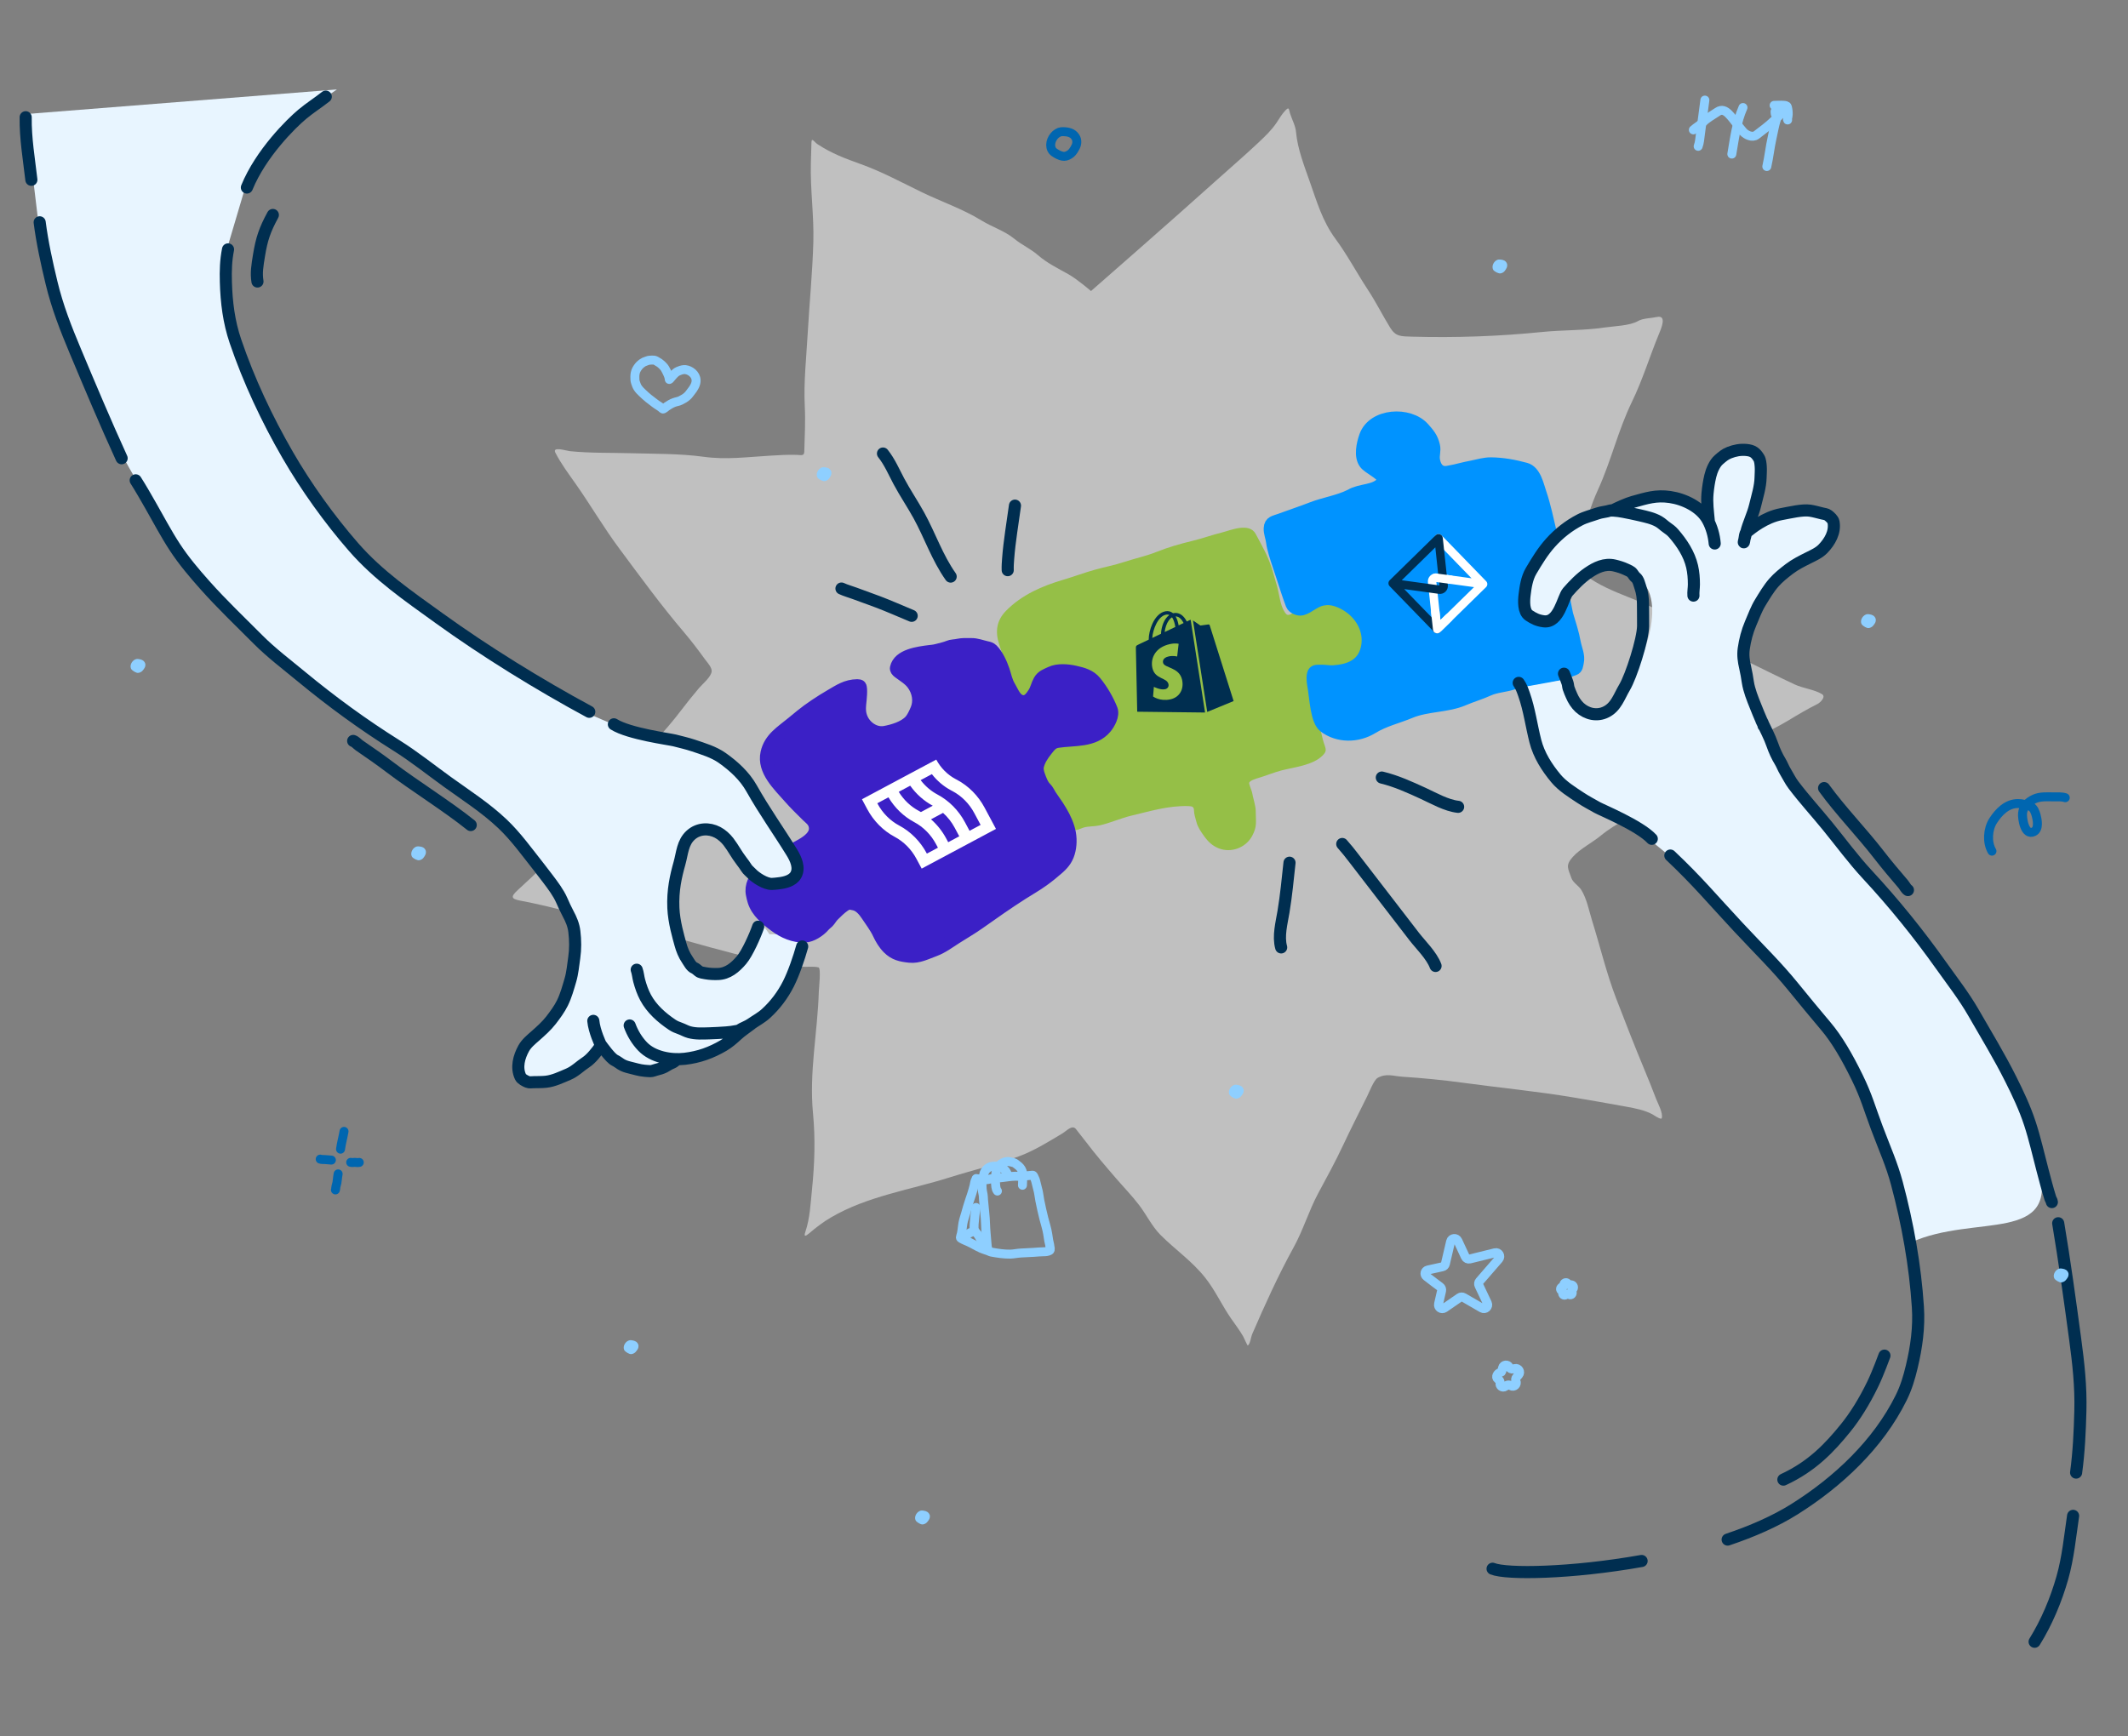<svg width="250" height="204" viewBox="0 0 250 204" fill="none" xmlns="http://www.w3.org/2000/svg">
<rect x="0" y="0" width="250" height="204" fill="#808080" stroke="none"/>
<g clip-path="url(#clip0_1504_25452)">
<path opacity="0.5" d="M142.907 21.19C138.038 25.579 128.173 34.2 128.173 34.2C128.173 34.2 126.534 32.793 125.538 32.236C124.344 31.567 122.989 30.899 121.958 29.996C121.092 29.236 120.04 28.782 119.148 28.047C118.054 27.145 116.54 26.666 115.331 25.921C113.124 24.561 110.618 23.71 108.283 22.579C105.956 21.451 103.593 20.169 101.152 19.294C99.304 18.632 97.687 18.028 96.041 16.942C95.662 16.693 95.349 16.09 95.33 16.743L95.262 19.138C95.175 22.245 95.64 25.326 95.552 28.445C95.45 32.039 95.092 35.578 94.891 39.157C94.732 41.999 94.405 44.894 94.546 47.739C94.635 49.522 94.538 51.306 94.487 53.088C94.472 53.622 94.07 53.464 93.628 53.452C92.482 53.419 91.517 53.483 90.402 53.55C87.786 53.706 85.316 54.039 82.683 53.679C79.842 53.291 76.943 53.338 74.079 53.257C71.716 53.191 69.297 53.256 66.944 53.016C66.546 52.976 64.852 52.417 65.241 53.187C65.894 54.478 66.852 55.75 67.683 56.935C69.415 59.406 70.927 62.002 72.731 64.427C75.196 67.743 77.656 71.129 80.341 74.279C81.217 75.307 82.027 76.382 82.819 77.472C83.067 77.812 83.622 78.398 83.609 78.856C83.59 79.516 82.533 80.372 82.141 80.834C81.402 81.706 80.687 82.587 79.999 83.498C78.097 86.017 75.788 88.307 73.718 90.7C71.344 93.443 68.88 96.109 66.529 98.871C64.735 100.978 62.874 102.711 60.842 104.578C59.992 105.359 60.008 105.627 61.134 105.839C63.069 106.203 64.906 106.642 66.806 107.153C70.447 108.131 74.186 108.731 77.825 109.751C81.575 110.803 85.276 111.886 89.077 112.754C90.768 113.141 92.494 113.494 94.231 113.606C94.836 113.645 95.57 113.535 96.162 113.681C96.475 113.757 96.203 116.221 96.196 116.476C96.059 121.315 95.042 125.966 95.514 130.847C95.801 133.823 95.699 136.815 95.394 139.784C95.226 141.423 95.156 143.158 94.62 144.735C94.402 145.377 94.625 145.301 95.065 144.927C95.871 144.239 96.702 143.604 97.614 143.069C101.903 140.555 106.882 139.839 111.591 138.352C114.272 137.506 117.032 136.862 119.673 135.896C121.474 135.236 123.168 134.176 124.804 133.196C125.315 132.89 125.973 132.111 126.414 132.695C126.788 133.19 127.18 133.659 127.56 134.159C128.705 135.667 129.873 137.033 131.111 138.466C132.015 139.513 132.998 140.526 133.836 141.626C134.671 142.722 135.344 144.119 136.316 145.098C138.061 146.853 140.056 148.196 141.616 150.18C142.775 151.652 143.549 153.382 144.613 154.919C145.101 155.623 145.633 156.315 146.057 157.058C146.104 157.14 146.552 158.143 146.59 158.117C146.885 157.915 146.963 157.111 147.098 156.799C148.597 153.339 150.154 149.893 151.981 146.574C153.114 144.517 153.766 142.265 154.872 140.212C155.882 138.338 156.892 136.493 157.795 134.566C158.704 132.623 159.691 130.705 160.639 128.779C160.855 128.339 161.418 126.902 161.845 126.665C162.88 126.089 163.673 126.457 164.754 126.528C167.097 126.682 169.45 126.906 171.775 127.224C176.142 127.821 180.52 128.236 184.874 128.966C186.935 129.312 188.986 129.664 191.044 130.045L191.073 130.051C192.131 130.247 193.159 130.437 194.119 130.938C194.223 130.992 195.144 131.644 195.221 131.407C195.412 130.82 194.761 129.652 194.559 129.12C194.12 127.96 193.66 126.826 193.183 125.68C192.036 122.927 190.949 120.132 189.878 117.353C188.731 114.375 187.993 111.241 187.046 108.203C186.677 107.018 186.432 105.635 185.768 104.567C185.467 104.082 184.793 103.717 184.61 103.181C184.218 102.038 183.874 101.707 184.772 100.7C185.634 99.732 187.063 99.024 188.076 98.187C189.873 96.703 192.122 95.756 194.065 94.458C196.649 92.733 199.306 90.912 202.084 89.493C203.584 88.728 204.746 87.638 206.171 86.804C207.456 86.053 208.812 85.445 210.089 84.668C211.227 83.975 212.347 83.312 213.541 82.716C213.816 82.579 214.579 81.88 214.035 81.557C213.123 81.016 211.845 80.894 210.853 80.433C208.838 79.493 206.832 78.485 204.817 77.497C203.343 76.775 201.905 75.74 200.512 74.87C198.741 73.763 196.852 72.877 195.031 71.851C191.905 70.088 187.858 69.362 185.312 66.743C184.561 65.971 185.509 64.421 185.729 63.572C186.259 61.523 186.86 59.46 187.741 57.533C189.271 54.188 190.099 50.559 191.716 47.233C192.98 44.633 193.797 41.909 194.888 39.267C195.14 38.655 195.888 36.976 194.648 37.251C194.004 37.394 193.011 37.391 192.435 37.726C191.462 38.29 189.596 38.32 188.474 38.489C186.067 38.85 183.612 38.763 181.194 39.009C176.158 39.523 170.949 39.704 165.891 39.561C164.561 39.524 163.968 39.56 163.312 38.494C162.413 37.032 161.652 35.498 160.696 34.044C159.415 32.097 158.272 29.935 156.895 28.069C155.351 25.979 154.705 23.692 153.862 21.311C153.231 19.525 152.427 17.435 152.265 15.547C152.197 14.757 151.792 14.082 151.56 13.339C151.402 12.833 151.47 12.505 151.018 12.966C150.609 13.383 150.28 13.96 149.953 14.447C149.38 15.301 148.604 16.034 147.849 16.747L147.821 16.774C146.218 18.288 144.545 19.714 142.907 21.19Z" fill="white"/>
<path d="M43.005 65.811C27.837 51.486 25.8 35.44 26.678 29.208L28.785 22.098L34.578 13.935L39.581 10.512L2.979 13.408L4.559 26.575L7.455 37.898L11.932 48.168C12.195 49.221 12.722 50.801 16.408 57.121C19.147 64.284 29.663 74.677 34.578 78.978L55.118 93.461C59.507 96.796 68.126 105.047 67.495 111.367C66.862 117.687 64.422 120.496 63.281 121.111L60.911 123.744L60.648 125.851L62.228 127.167L65.915 126.641L69.338 124.534L70.918 123.481L72.498 124.534L75.394 125.851L77.764 125.587L79.081 124.271H81.188L84.348 122.954L87.244 121.111C88.473 120.145 91.194 118.003 92.248 117.161C93.301 116.318 93.74 111.894 93.828 109.787H90.404L89.088 107.944C88.737 110.49 86.876 115.265 82.241 114.001C77.606 112.737 78.73 104.521 79.871 100.571L81.978 97.674L84.084 97.938L85.928 99.781L88.298 102.941L90.404 104.257L93.301 103.467L93.564 101.361L90.931 96.884C90.229 96.358 88.403 94.462 86.718 91.091C85.032 87.72 80.398 87.053 78.291 87.141C72.849 86 58.172 80.136 43.005 65.811Z" fill="#E8F5FF"/>
<path d="M126.413 16.233C126.163 15.72 125.699 15.519 125.106 15.481C124.767 15.459 124.548 15.45 124.23 15.645C123.622 16.017 123.233 16.882 123.546 17.55C123.638 17.747 123.803 17.877 123.974 17.984C124.231 18.146 124.503 18.285 124.8 18.352C125.098 18.42 125.365 18.33 125.643 18.163C125.882 18.019 126.055 17.791 126.205 17.545C126.334 17.333 126.46 17.1 126.492 16.849C126.52 16.636 126.502 16.415 126.413 16.233Z" stroke="#0066B0" stroke-width="1.053" stroke-linecap="round" stroke-linejoin="round"/>
<path d="M49.989 99.889C49.848 99.601 49.587 99.488 49.254 99.466C49.063 99.454 48.94 99.449 48.762 99.559C48.42 99.768 48.201 100.254 48.377 100.629C48.429 100.74 48.522 100.813 48.618 100.873C48.762 100.964 48.915 101.042 49.082 101.08C49.249 101.118 49.399 101.068 49.556 100.974C49.69 100.893 49.787 100.765 49.872 100.627C49.944 100.507 50.015 100.376 50.033 100.235C50.049 100.115 50.039 99.992 49.989 99.889Z" fill="#8ECFFF"/>
<path d="M97.627 55.337C97.487 55.048 97.226 54.935 96.893 54.914C96.702 54.902 96.579 54.896 96.4 55.006C96.059 55.215 95.84 55.701 96.016 56.077C96.068 56.187 96.16 56.26 96.257 56.321C96.401 56.411 96.554 56.489 96.721 56.527C96.888 56.566 97.038 56.515 97.194 56.421C97.329 56.34 97.426 56.212 97.51 56.074C97.583 55.955 97.654 55.824 97.672 55.683C97.687 55.563 97.677 55.439 97.627 55.337Z" fill="#8ECFFF"/>
<path d="M177.018 30.926C176.878 30.638 176.616 30.525 176.284 30.504C176.093 30.491 175.97 30.486 175.791 30.596C175.449 30.805 175.231 31.291 175.407 31.666C175.458 31.777 175.551 31.85 175.647 31.911C175.791 32.001 175.945 32.079 176.111 32.117C176.279 32.155 176.429 32.105 176.585 32.011C176.719 31.93 176.817 31.802 176.901 31.664C176.974 31.544 177.045 31.413 177.063 31.273C177.078 31.152 177.068 31.029 177.018 30.926Z" fill="#8ECFFF"/>
<path d="M199.503 17.193C199.672 16.757 199.699 16.248 199.76 15.796C199.943 14.452 200.115 13.107 200.291 11.762" stroke="#8ECFFF" stroke-width="1.053" stroke-linecap="round"/>
<path d="M203.458 18.105C203.767 16.269 204.015 14.355 204.768 12.636" stroke="#8ECFFF" stroke-width="1.053" stroke-linecap="round"/>
<path d="M207.568 19.567C207.822 18.454 207.935 17.315 208.186 16.202C208.348 15.485 208.469 14.729 208.693 14.029" stroke="#8ECFFF" stroke-width="1.053" stroke-linecap="round"/>
<path d="M198.937 15.261C199.289 14.942 199.736 14.708 200.067 14.369C200.56 13.864 201.211 13.528 201.791 13.133C202.268 12.808 202.695 12.998 203.079 13.388C203.709 14.029 204.195 14.818 204.794 15.49C205.13 15.867 205.883 16.223 206.345 15.863C207.016 15.341 207.714 14.848 208.326 14.254C208.67 13.919 209.025 13.618 209.341 13.256C209.441 13.14 209.786 12.61 209.923 12.623" stroke="#8ECFFF" stroke-width="1.053" stroke-linecap="round"/>
<path d="M208.428 12.381C208.806 12.379 209.186 12.344 209.564 12.376C209.691 12.386 209.936 12.401 209.978 12.562C210.051 12.842 210.093 13.146 210.08 13.436C210.072 13.6 210.044 13.792 210 13.949C209.988 13.992 209.991 14.063 210.012 14.097" stroke="#8ECFFF" stroke-width="1.053" stroke-linecap="round"/>
<path d="M208.539 13.092C208.544 13.187 208.538 13.292 208.56 13.386" stroke="#8ECFFF" stroke-width="1.053" stroke-linecap="round"/>
<path d="M234.018 100.019C233.407 98.979 233.522 97.427 234.155 96.443C234.801 95.441 235.762 94.419 237.084 94.426C237.579 94.429 238.175 94.555 238.608 94.807C238.953 95.008 239.106 95.444 239.206 95.805C239.346 96.311 239.565 97.414 238.936 97.729C237.849 98.272 237.553 96.142 237.613 95.561C237.697 94.75 238.264 94.233 238.978 93.893C239.648 93.573 240.516 93.63 241.241 93.641C241.67 93.647 242.212 93.597 242.629 93.739" stroke="#0066B0" stroke-width="1.053" stroke-linecap="round"/>
<path d="M78.695 44.545C78.99 44.225 79.24 43.82 79.649 43.631C79.874 43.527 80.081 43.459 80.326 43.433C80.823 43.379 81.571 43.783 81.745 44.438C81.882 44.949 81.611 45.416 81.393 45.743C81.282 45.911 81.142 46.055 81.03 46.224C80.939 46.361 80.828 46.473 80.706 46.582C80.472 46.789 80.234 46.912 79.962 47.053C79.721 47.178 79.448 47.201 79.198 47.295C78.877 47.416 78.611 47.576 78.328 47.767C78.26 47.814 77.926 48.121 77.858 48.058C77.708 47.921 77.58 47.809 77.405 47.709C77.239 47.613 77.077 47.496 76.924 47.382C76.679 47.2 76.441 47.011 76.199 46.825C75.938 46.624 75.703 46.388 75.46 46.165C75.247 45.968 75.063 45.782 74.906 45.536C74.791 45.355 74.73 45.145 74.657 44.945C74.579 44.731 74.585 44.487 74.584 44.264C74.583 43.983 74.641 43.674 74.774 43.429C74.912 43.176 75.102 42.922 75.335 42.749C75.439 42.671 75.548 42.582 75.668 42.531C75.781 42.483 75.898 42.45 76.011 42.402C76.176 42.331 76.405 42.315 76.584 42.31C76.734 42.307 76.912 42.312 77.046 42.388C77.197 42.475 77.337 42.557 77.484 42.653C77.63 42.749 77.759 42.89 77.886 43.011C78.072 43.188 78.195 43.423 78.306 43.65C78.448 43.938 78.615 44.272 78.629 44.589" stroke="#8ECFFF" stroke-width="1.053" stroke-linecap="round"/>
<path d="M40.416 132.95C40.297 133.65 40.099 134.34 40.006 135.042" stroke="#0066B0" stroke-width="1.053" stroke-linecap="round"/>
<path d="M38.93 136.322C38.674 136.302 38.422 136.273 38.165 136.26C37.983 136.251 37.789 136.27 37.618 136.211" stroke="#0066B0" stroke-width="1.053" stroke-linecap="round"/>
<path d="M41.2 136.59C41.348 136.634 41.526 136.587 41.685 136.593C41.856 136.601 42.028 136.632 42.209 136.598" stroke="#0066B0" stroke-width="1.053" stroke-linecap="round"/>
<path d="M39.725 137.944C39.707 138.065 39.685 138.186 39.667 138.308C39.633 138.533 39.624 138.762 39.582 138.985C39.542 139.191 39.463 139.388 39.444 139.598C39.436 139.68 39.433 139.75 39.406 139.828" stroke="#0066B0" stroke-width="1.053" stroke-linecap="round"/>
<path d="M169.186 151.214C168.861 150.975 168.243 150.515 167.576 149.994C167.288 149.768 167.385 149.322 167.742 149.24C168.361 149.097 169.075 148.942 169.46 148.86C169.631 148.824 169.764 148.693 169.804 148.523L170.422 145.886C170.519 145.47 171.087 145.412 171.267 145.799L172.151 147.699C172.241 147.894 172.457 147.997 172.666 147.946L175.638 147.213C176.064 147.108 176.373 147.612 176.086 147.944L173.814 150.564C173.698 150.699 173.672 150.89 173.748 151.051L174.735 153.136C174.924 153.535 174.485 153.939 174.103 153.718L171.945 152.468C171.795 152.381 171.608 152.389 171.465 152.487L169.698 153.705C169.36 153.938 168.913 153.635 169.004 153.235L169.36 151.68C169.4 151.504 169.332 151.321 169.186 151.214Z" stroke="#8ECFFF" stroke-width="1.053" stroke-linecap="round" stroke-linejoin="round"/>
<path d="M176.081 162.138C176.043 162.11 176.001 162.078 175.955 162.044C175.661 161.824 175.913 161.35 176.273 161.276C176.446 161.24 176.43 161.139 176.47 160.967L176.525 160.728C176.612 160.348 177.131 160.292 177.298 160.645C177.381 160.821 177.576 160.915 177.766 160.869L177.972 160.82C178.398 160.718 178.703 161.222 178.416 161.552L178.159 161.847C178.05 161.973 178.025 162.152 178.098 162.303C178.276 162.673 177.868 163.052 177.512 162.846L177.445 162.807C177.298 162.722 177.116 162.729 176.975 162.825L176.817 162.932C176.531 163.128 176.153 162.871 176.229 162.533C176.263 162.384 176.204 162.229 176.081 162.138Z" stroke="#8ECFFF" stroke-width="1.053" stroke-linecap="round" stroke-linejoin="round"/>
<path d="M183.494 151.691C183.467 151.672 183.437 151.65 183.405 151.626C183.237 151.502 183.385 151.236 183.591 151.2C183.691 151.182 183.682 151.121 183.703 151.021L183.724 150.924C183.772 150.694 184.082 150.653 184.189 150.862C184.24 150.962 184.351 151.015 184.461 150.993L184.499 150.985C184.783 150.926 184.977 151.263 184.784 151.479L184.718 151.553C184.653 151.625 184.64 151.73 184.685 151.816C184.792 152.023 184.563 152.242 184.361 152.125L184.298 152.089C184.216 152.041 184.113 152.044 184.033 152.095L183.931 152.161C183.761 152.271 183.544 152.122 183.584 151.924C183.602 151.835 183.567 151.745 183.494 151.691Z" stroke="#8ECFFF" stroke-width="1.053" stroke-linecap="round" stroke-linejoin="round"/>
<path d="M115.459 138.661C115.643 138.641 115.828 138.641 116.011 138.615C116.156 138.595 116.296 138.55 116.439 138.522C116.913 138.431 117.405 138.428 117.883 138.361C118.335 138.297 118.791 138.232 119.247 138.221C119.506 138.214 119.763 138.239 120.024 138.228C120.261 138.217 120.501 138.174 120.739 138.155C120.887 138.144 121.034 138.126 121.182 138.111C121.222 138.108 121.331 138.087 121.364 138.116C121.444 138.184 121.479 138.317 121.528 138.406C121.591 138.519 121.625 138.633 121.664 138.754C121.758 139.05 121.797 139.358 121.891 139.658C122.033 140.112 122.065 140.612 122.16 141.076C122.306 141.786 122.454 142.492 122.636 143.195C122.79 143.795 122.988 144.385 123.085 144.999C123.126 145.262 123.162 145.526 123.208 145.788C123.246 146.005 123.322 146.218 123.339 146.44C123.35 146.584 123.47 146.868 123.304 146.959C123.083 147.081 122.825 147.097 122.577 147.097C122.213 147.096 121.838 147.141 121.474 147.163C120.966 147.194 120.458 147.222 119.951 147.243C119.528 147.261 119.11 147.366 118.688 147.374C117.956 147.387 117.187 147.27 116.475 147.136C116.329 147.108 116.189 147.021 116.049 146.973C115.793 146.886 115.535 146.809 115.286 146.701C114.778 146.48 114.308 146.175 113.804 145.945C113.532 145.821 113.252 145.721 112.993 145.57C112.86 145.492 112.789 145.478 112.845 145.324C113.027 144.822 113.033 144.261 113.127 143.739C113.198 143.345 113.337 142.964 113.448 142.579C113.572 142.148 113.684 141.71 113.831 141.285C114.049 140.654 114.266 140.004 114.429 139.356C114.487 139.127 114.503 138.834 114.623 138.627C114.644 138.592 114.642 138.552 114.664 138.515C114.694 138.464 114.708 138.506 114.755 138.507C114.966 138.511 115.192 138.557 115.397 138.6" stroke="#8ECFFF" stroke-width="1.053" stroke-linecap="round"/>
<path d="M115.416 138.758C115.35 139.073 115.359 139.394 115.384 139.713C115.401 139.942 115.459 140.161 115.5 140.386C115.535 140.58 115.527 140.775 115.543 140.971C115.619 141.941 115.761 142.911 115.786 143.884C115.803 144.512 115.878 145.136 115.922 145.762C115.936 145.967 115.967 146.171 115.976 146.377C115.979 146.463 116.012 146.536 116.017 146.619" stroke="#8ECFFF" stroke-width="1.053" stroke-linecap="round"/>
<path d="M115.879 146.856C115.757 146.541 115.556 146.233 115.375 145.947C115.243 145.738 115.154 145.499 115.018 145.293C114.929 145.158 114.834 144.994 114.715 144.885C114.649 144.824 114.62 144.725 114.537 144.683C114.514 144.672 114.435 144.703 114.403 144.703C114.324 144.701 114.262 144.752 114.189 144.773C114.069 144.808 113.941 144.867 113.836 144.936C113.683 145.034 113.545 145.149 113.441 145.298C113.384 145.38 113.294 145.464 113.249 145.541" stroke="#8ECFFF" stroke-width="1.053" stroke-linecap="round"/>
<path d="M114.486 144.652C114.362 144.138 114.48 143.581 114.514 143.065C114.54 142.673 114.609 142.279 114.664 141.895" stroke="#8ECFFF" stroke-width="1.053" stroke-linecap="round"/>
<path d="M120.12 139.281C120.105 138.658 120.314 137.942 119.969 137.369C119.801 137.091 119.551 136.926 119.297 136.733C119.177 136.642 119.02 136.606 118.876 136.571C118.699 136.528 118.513 136.481 118.33 136.494C117.592 136.548 117.067 137.179 116.995 137.878C116.959 138.222 116.914 138.564 116.947 138.91C116.978 139.245 116.953 139.679 117.178 139.963" stroke="#8ECFFF" stroke-width="1.053" stroke-linecap="round"/>
<path d="M118.357 138.009C118.23 137.675 118.101 137.464 117.787 137.28C117.611 137.178 117.456 137.095 117.256 137.057C117.046 137.018 116.837 137.034 116.627 137.049C115.996 137.093 115.511 137.69 115.549 138.3" stroke="#8ECFFF" stroke-width="1.053" stroke-linecap="round"/>
<path d="M118.388 67.001C118.371 66.555 118.404 66.106 118.437 65.662C118.594 63.57 118.961 61.494 119.24 59.417" stroke="#002E50" stroke-width="1.422" stroke-linecap="round"/>
<path d="M111.686 67.755C110.114 65.538 109.255 62.939 107.958 60.578C107.207 59.211 106.324 57.918 105.592 56.54C105.012 55.447 104.512 54.268 103.734 53.294" stroke="#002E50" stroke-width="1.422" stroke-linecap="round"/>
<path d="M107.105 72.366C105.774 71.816 104.463 71.227 103.112 70.717C102.219 70.381 101.317 70.066 100.424 69.731C99.902 69.535 99.359 69.395 98.856 69.16" stroke="#002E50" stroke-width="1.422" stroke-linecap="round"/>
<path d="M157.689 99.178C158.173 99.717 158.598 100.258 159.043 100.837C161.411 103.921 163.784 107.003 166.162 110.08C166.859 110.982 168.196 112.283 168.651 113.51" stroke="#002E50" stroke-width="1.422" stroke-linecap="round"/>
<path d="M151.494 101.378C151.282 103.323 151.107 105.215 150.785 107.151C150.567 108.464 150.145 110.013 150.513 111.33" stroke="#002E50" stroke-width="1.422" stroke-linecap="round"/>
<path d="M162.336 91.371C164.05 91.787 165.609 92.502 167.208 93.236C168.446 93.804 169.924 94.661 171.302 94.811" stroke="#002E50" stroke-width="1.422" stroke-linecap="round"/>
<path d="M149.395 66.719C148.894 65.192 148.272 64.162 147.523 62.751C146.775 61.341 144.546 62.328 143.579 62.566C142.387 62.86 141.262 63.275 140.068 63.562C138.69 63.894 137.198 64.32 135.882 64.851C134.654 65.346 133.359 65.612 132.101 66.029C130.95 66.41 129.756 66.633 128.59 66.96C127.363 67.303 126.167 67.758 124.944 68.118C122.45 68.852 120.057 69.883 118.203 71.763C117.074 72.907 116.886 74.207 117.394 75.752C117.983 77.543 118.498 79.287 119.448 80.94C119.797 81.545 119.96 82.164 120.739 82.066C121.202 82.007 121.711 81.444 122.016 81.135C123.027 80.111 124.7 79.161 126.062 78.741C128.333 78.04 130.529 81.432 130.529 83.17C130.529 84.589 130.808 84.809 129.785 85.876C128.354 87.368 125.653 87.561 123.692 87.845C120.234 88.346 122.894 92.223 123.692 93.996C123.953 94.576 125.494 97.122 126.062 97.441C126.503 97.69 126.865 97.371 127.319 97.243C127.898 97.08 128.538 97.129 129.129 97.002C130.423 96.724 131.637 96.151 132.929 95.844C135.172 95.312 137.259 94.663 139.58 94.725C140.069 94.738 140.273 94.799 140.273 95.265C140.273 95.684 140.461 96.194 140.562 96.606C140.704 97.182 141.092 97.745 141.453 98.246C141.955 98.942 142.429 99.38 143.153 99.679C144.593 100.272 146.338 99.645 147.097 98.246C147.724 97.09 147.523 96.582 147.523 95.265C147.523 94.704 147.175 93.644 147.097 93.13C147.065 92.918 146.696 92.11 146.757 91.972C146.873 91.707 147.586 91.492 147.836 91.418C148.746 91.151 149.641 90.771 150.557 90.533C152.07 90.14 154.238 89.939 155.385 88.776C155.776 88.379 155.832 88.171 155.635 87.624C155.264 86.588 155.121 85.551 154.884 84.487C154.585 83.145 153.314 81.395 153.908 79.963C154.256 79.127 154.405 78.715 155.385 78.495C156.898 78.154 158.712 78.741 159.942 76.526C161.695 73.37 158.714 71.513 157.086 70.867C155.716 70.323 154.435 70.652 153.114 71.203C152.759 71.352 151.553 72.523 151.161 72.205C150.918 72.008 150.683 71.496 150.583 71.203C150.299 70.367 150.221 69.469 149.954 68.626C149.754 67.994 149.602 67.348 149.395 66.719Z" fill="#95BF47"/>
<path d="M139.787 72.86L139.424 73.034C139.354 72.891 139.27 72.755 139.174 72.628C138.826 72.171 138.389 71.969 137.912 72.042L137.91 72.042C137.877 72.047 137.844 72.055 137.811 72.063C137.795 72.049 137.778 72.035 137.76 72.022C137.519 71.839 137.235 71.776 136.917 71.834C136.302 71.948 135.754 72.475 135.374 73.318C135.107 73.912 134.946 74.631 134.952 75.167L133.792 75.72C133.452 75.884 133.442 75.897 133.445 76.231C133.449 76.483 133.601 83.635 133.601 83.635L141.572 83.729L139.879 72.829C139.847 72.836 139.817 72.847 139.787 72.86ZM138.077 73.676L136.827 74.273C136.881 73.783 137.049 73.279 137.296 72.927C137.388 72.796 137.522 72.645 137.692 72.545C137.917 72.863 138.03 73.346 138.077 73.676ZM136.99 72.23C137.12 72.203 137.255 72.216 137.376 72.267C137.211 72.388 137.068 72.535 136.953 72.702C136.624 73.17 136.421 73.849 136.397 74.477L135.37 74.967C135.434 73.975 136.041 72.405 136.99 72.23ZM136.638 77.885C136.779 78.518 138.54 78.387 138.871 79.87C139.13 81.037 138.533 81.955 137.501 82.181C136.263 82.451 135.464 81.845 135.464 81.845L135.559 80.713C135.559 80.713 136.33 81.111 136.88 80.991C137.238 80.912 137.323 80.608 137.279 80.408C137.095 79.582 135.687 79.851 135.384 78.494C135.13 77.353 135.731 76.062 137.443 75.688C138.102 75.544 138.468 75.655 138.468 75.655L138.295 77.147C138.295 77.147 137.824 77.021 137.307 77.134C136.548 77.3 136.612 77.769 136.638 77.885ZM138.468 73.49C138.416 73.188 138.314 72.773 138.112 72.432C138.593 72.445 138.904 72.922 139.049 73.213L138.468 73.49ZM141.825 83.659L144.927 82.383C144.927 82.383 142.129 73.52 142.111 73.459C142.102 73.433 142.085 73.411 142.062 73.396C142.039 73.381 142.011 73.374 141.983 73.376C141.937 73.379 141.027 73.507 141.027 73.507C141.027 73.507 140.393 73.073 140.154 72.909L141.825 83.659Z" fill="#002E50"/>
<path d="M160.389 51.242C160.065 52.144 159.733 53.621 160.362 54.449C160.783 55.004 162.277 55.65 162.446 56.233C162.503 56.43 162.465 56.586 162.363 56.709C161.516 57.731 159.813 57.492 158.678 58.182C157.257 58.902 155.581 59.133 154.1 59.711C152.884 60.185 151.628 60.595 150.406 61.047C149.708 61.305 149.214 61.309 149.172 62.067C149.141 62.622 149.39 63.167 149.453 63.715C149.531 64.399 149.93 65.645 150.192 66.412C150.343 66.855 150.494 67.298 150.636 67.745C150.916 68.625 151.413 70.162 151.75 71.04C151.903 71.439 152.571 71.712 152.958 71.609C153.4 71.492 153.788 71.213 154.181 70.971C154.73 70.633 155.16 70.451 155.806 70.401C156.844 70.321 158.084 70.94 158.856 71.58C160.222 72.712 160.987 74.449 160.565 76.213C160.103 78.147 158.523 78.763 156.66 78.888C156.133 78.924 155.626 78.802 155.101 78.821C154.699 78.836 154.366 78.767 154.257 79.22C154.13 79.753 154.265 80.374 154.353 80.907C154.546 82.071 154.658 84.685 155.568 85.382C157.186 86.622 159.483 86.598 161.208 85.536C162.621 84.666 164.167 84.327 165.678 83.697C167.66 82.87 169.984 83.053 171.936 82.215C172.911 81.797 173.914 81.511 174.877 81.072C175.761 80.67 176.834 80.641 177.748 80.33C178.537 80.061 179.447 79.976 180.279 79.848C181.288 79.692 182.327 79.456 183.323 79.223C183.904 79.087 184.406 78.838 184.934 78.66C185.29 78.54 185.281 78.157 185.36 77.826C185.542 77.064 185.136 76.242 185.003 75.521C184.792 74.377 184.451 73.33 184.1 72.176L182.186 62.614C181.84 61.127 181.465 59.364 180.98 57.951C180.66 57.02 180.348 55.38 179.219 55.077C177.858 54.711 176.589 54.475 175.181 54.453C174.419 54.441 173.668 54.676 172.92 54.828C172.513 54.911 172.105 54.989 171.703 55.093C171.259 55.209 170.631 55.359 170.037 55.454C169.151 55.597 168.635 55.002 168.47 54.12C168.344 53.444 168.617 53.028 168.459 52.359C168.246 51.452 167.828 50.967 167.239 50.308C165.545 48.413 161.324 48.642 160.389 51.242Z" fill="#0093FF" stroke="#0093FF" stroke-width="1.422" stroke-linecap="round" stroke-linejoin="round"/>
<path d="M88.575 105.904C88.498 105.663 88.437 105.399 88.375 105.09C87.973 103.084 90.367 101.341 92.327 100.274C93.855 99.443 96.222 98.584 95.717 96.92C95.558 96.396 95.172 96.162 94.838 95.828C94.136 95.127 93.421 94.444 92.759 93.685C91.522 92.268 89.636 90.545 90.093 88.481C90.475 86.759 91.853 85.986 93.094 84.949L94.14 84.091C95.081 83.319 96.451 82.419 97.502 81.806C98.629 81.15 99.423 80.581 100.727 80.563C100.877 80.561 100.99 80.585 101.037 80.648C101.21 80.876 101.072 82.227 101.009 82.763C100.992 82.911 100.983 83.058 100.984 83.206L100.986 83.356C100.995 84.212 101.394 85.017 102.069 85.542C102.607 85.961 103.282 86.177 103.953 86.054C104.884 85.882 106.209 85.51 106.939 84.724C107.209 84.434 107.475 83.901 107.698 83.367C108.111 82.376 107.897 81.254 107.267 80.384C106.836 79.789 106.179 79.416 105.591 78.975C105.396 78.829 105.262 78.66 105.301 78.485C105.627 77.011 107.822 76.721 109.321 76.537C109.369 76.531 109.416 76.526 109.464 76.523C109.951 76.484 110.463 76.298 110.944 76.186C111.287 76.106 111.63 75.906 111.983 75.888C112.404 75.865 112.798 75.733 113.227 75.731C113.523 75.729 113.82 75.739 114.112 75.731C114.688 75.715 115.333 75.965 115.894 76.09L115.908 76.093C116.156 76.147 116.355 76.192 116.543 76.377C117.141 76.969 117.592 77.967 117.864 78.761C118.078 79.385 118.203 80.093 118.548 80.659C118.961 81.334 119.261 82.356 120.183 82.443C120.796 82.5 121.207 81.887 121.487 81.454C121.779 81.004 121.869 80.462 122.134 80C122.444 79.458 122.9 79.329 123.458 79.064C124.273 78.677 125.427 78.779 126.274 78.967C127.188 79.169 128.05 79.403 128.66 80.144C129.426 81.076 130.115 82.256 130.558 83.376C130.82 84.043 130.281 85.016 129.879 85.497C128.492 87.156 126.201 86.833 124.264 87.132C123.587 87.236 123.33 87.625 122.897 88.166C122.46 88.714 122.043 89.349 121.891 90.034C121.811 90.395 121.915 90.809 122.04 91.148C122.218 91.632 122.439 92.274 122.827 92.636C123.047 92.841 123.206 93.211 123.365 93.46C123.643 93.897 123.96 94.302 124.239 94.739C124.775 95.581 125.193 96.313 125.493 97.264C125.76 98.113 125.803 99.04 125.612 99.905C125.417 100.784 125.02 101.367 124.346 101.968C123.746 102.501 123.171 102.965 122.518 103.437C121.744 103.997 120.894 104.475 120.088 104.989C118.358 106.091 116.707 107.258 115.035 108.439L114.988 108.472C114.113 109.09 113.207 109.61 112.306 110.184C111.501 110.697 110.684 111.315 109.78 111.647C108.832 111.994 107.898 112.491 106.862 112.382C105.841 112.275 105.101 112.12 104.369 111.385C103.886 110.9 103.538 110.31 103.247 109.69C102.878 108.904 102.347 108.234 101.873 107.511C101.53 106.989 101.021 106.386 100.392 106.246L100.362 106.239C99.811 106.117 99.644 106.08 99.163 106.406C98.693 106.725 98.269 107.156 97.862 107.56C97.631 107.789 97.483 108.096 97.257 108.323C97.103 108.477 96.927 108.593 96.783 108.762C96.288 109.344 95.335 109.985 94.544 110.012C93.283 110.054 92.072 109.522 91.094 108.799C90.047 108.026 88.971 107.143 88.575 105.904Z" fill="#3B20C6" stroke="#3B20C6" stroke-width="1.5" stroke-linecap="round" stroke-linejoin="round"/>
<path fill-rule="evenodd" clip-rule="evenodd" d="M108.157 91.675L109.477 90.969C110.092 91.759 110.858 92.41 111.722 92.87L111.908 92.969C112.974 93.536 113.87 94.44 114.46 95.546L115.203 96.936L113.903 97.63L113.367 96.626C112.62 95.228 111.488 94.085 110.14 93.368C109.374 92.961 108.697 92.38 108.157 91.675ZM117.008 97.407L116.428 97.717L108.716 101.838L108.28 102.071L107.661 100.914C107.071 99.809 106.175 98.904 105.109 98.337C103.761 97.62 102.629 96.477 101.882 95.079L101.861 95.039L101.264 93.922L102.471 93.277L103.77 92.583L104.978 91.938L106.277 91.243L107.484 90.598L108.784 89.904L109.992 89.258C110.516 90.239 111.31 91.041 112.255 91.544L112.441 91.643C113.789 92.36 114.921 93.503 115.668 94.901L117.008 97.407ZM110.189 99.615L108.89 100.309L108.869 100.269C108.122 98.871 106.99 97.728 105.642 97.011C104.576 96.444 103.68 95.54 103.09 94.434L103.068 94.394L104.375 93.695C105.118 94.938 106.173 95.954 107.409 96.612C108.475 97.179 109.371 98.084 109.962 99.189L110.189 99.615ZM112.696 98.275L111.397 98.969L111.169 98.544C110.707 97.678 110.096 96.909 109.377 96.279L110.791 95.524C111.338 96.014 111.804 96.606 112.159 97.271L112.696 98.275ZM108.192 95.425C108.11 95.377 108.027 95.331 107.943 95.286C106.988 94.778 106.17 94 105.585 93.049L106.933 92.329C107.635 93.314 108.545 94.124 109.583 94.682L108.192 95.425Z" fill="white"/>
<path d="M179.199 68.046L182.363 63.137L186.108 67.563L184.388 69.287L183.192 71.606L182.06 73.156L179.501 72.425L179.01 70.606L179.199 68.046Z" fill="#E8F5FF"/>
<path d="M217.711 126.114C223.343 135.5 221.501 137.5 224.501 146C231.999 142.592 242.005 146.276 239.502 137C238.719 129.316 232.668 119.545 229.038 114.087L212.96 94.679C209.587 90.297 203.405 80.035 205.66 74.041C207.914 68.046 211.003 65.939 212.265 65.635L215.24 63.681L216.042 61.696L214.858 60.006L211.159 59.568L207.304 60.737L205.503 61.356L207.304 55.279L205.862 52.909L201.648 53.962L200.332 60.737L195.786 57.938L192.391 58.405L189.113 59.454C187.674 60.078 183.662 62.892 182.425 63.442C181.188 63.991 179.371 69.049 178.738 71.078L181.635 73.185L183.251 71.078C184.253 68.689 187.948 65.245 192.097 67.671C196.246 70.098 193.024 77.813 190.894 81.367L188.105 83.646L185.322 82.928L184.268 79.768L178.475 80.822C179.017 81.516 180.094 84.476 180.845 88.195C181.597 91.913 187.477 95.374 189.535 95.832C194.496 98.347 208.231 110.315 217.711 126.114Z" fill="#E8F5FF"/>
<path d="M194.053 98.569C192.615 97.021 188.184 95.195 187.652 94.893C186.987 94.516 186.32 94.169 185.682 93.746C184.677 93.079 183.558 92.393 182.781 91.457C181.708 90.163 180.793 88.726 180.375 87.087C179.911 85.27 179.671 83.375 179.045 81.605C178.879 81.134 178.716 80.656 178.419 80.246M183.74 79.166C183.887 79.515 184.021 79.87 184.145 80.224C184.219 80.433 184.215 80.66 184.281 80.872C184.374 81.174 184.511 81.454 184.631 81.744C184.837 82.241 185.173 82.764 185.572 83.134C186.41 83.909 187.621 84.2 188.699 83.652C189.873 83.055 190.214 81.85 190.851 80.777C191.647 79.439 193.012 75.153 193.033 73.576C193.044 72.713 193.017 71.854 193.019 70.991C193.02 70.337 192.934 69.639 192.715 69.019C192.587 68.659 192.488 68.103 192.16 67.853C192.031 67.754 191.868 67.508 191.774 67.371C191.624 67.153 191.254 67.012 191.024 66.905C190.584 66.7 190.149 66.568 189.679 66.455C188.527 66.18 187.493 66.687 186.569 67.323C185.698 67.923 184.871 68.767 184.182 69.564C183.6 70.236 183.165 73.233 181.366 73.011C180.615 72.918 180.139 72.654 179.637 72.323C178.956 71.874 179.028 70.597 179.109 69.924C179.222 68.977 179.379 67.928 179.872 67.094C180.561 65.927 181.245 64.798 182.158 63.779C183.146 62.677 184.312 61.762 185.618 61.087C186.263 60.753 186.986 60.586 187.667 60.342C188.161 60.164 188.694 60.157 189.181 59.989C189.27 59.958 189.433 59.988 189.525 59.995C189.923 60.021 190.305 60.068 190.696 60.144C191.348 60.271 191.993 60.4 192.641 60.554C193.414 60.739 194.182 60.89 194.879 61.291C195.225 61.49 195.481 61.765 195.804 61.987C196.102 62.192 196.365 62.387 196.606 62.664C197.585 63.789 198.446 65.088 198.79 66.563C198.951 67.253 199.002 67.978 199.001 68.684C199 69.113 198.911 69.575 198.948 69.99M189.417 60.001C189.978 59.7 191.212 59.151 191.83 58.982C193.447 58.538 194.539 58.163 196.201 58.406C197.857 58.648 199.783 59.562 200.621 61.084C201.085 61.927 201.363 62.913 201.446 63.866M200.754 61.231C200.651 60.128 200.497 59.08 200.603 57.965C200.669 57.276 200.769 56.603 200.93 55.93C201.082 55.295 201.425 54.458 201.936 54.02C202.352 53.663 202.648 53.39 203.166 53.188C203.811 52.935 204.466 52.811 205.165 52.877C205.924 52.949 206.247 53.187 206.635 53.819C206.797 54.083 206.83 54.515 206.853 54.819C206.885 55.251 206.844 55.676 206.835 56.107C206.813 57.208 206.443 58.347 206.188 59.415C205.927 60.507 205.401 61.504 205.14 62.595M205.14 62.595C205.14 62.595 205.018 63.048 204.935 63.381M205.14 62.595C205.029 62.691 204.976 63.084 204.935 63.381M205.14 62.595C205.701 62.111 207.359 60.766 209.282 60.414C210.343 60.22 211.758 59.873 212.654 60.01C213.13 60.083 213.6 60.224 214.068 60.335C214.296 60.39 214.574 60.411 214.764 60.559C214.994 60.739 215.352 61.048 215.406 61.348C215.621 62.543 214.963 63.66 214.171 64.483C213.71 64.962 213.066 65.25 212.481 65.541C211.714 65.923 210.897 66.331 210.214 66.853C209.583 67.335 208.921 67.861 208.396 68.461C207.776 69.168 207.287 70.007 206.797 70.807C206.334 71.563 206.014 72.451 205.664 73.264C205.263 74.197 205.004 75.212 204.859 76.216C204.747 76.993 204.85 77.694 205.027 78.451C205.162 79.032 205.249 79.576 205.339 80.163C205.486 81.116 205.897 82.133 206.256 83.018C206.475 83.558 206.686 84.105 206.926 84.637C207.018 84.843 207.166 85.058 207.185 85.286M204.935 63.381C204.882 63.596 204.846 63.761 204.871 63.721C204.894 63.684 204.913 63.548 204.935 63.381ZM206.938 84.686C207.377 85.614 207.89 86.564 208.224 87.532C208.446 88.176 208.768 88.888 209.126 89.47C209.358 89.849 209.504 90.274 209.738 90.655C210.067 91.19 210.315 91.734 210.703 92.246C211.963 93.911 213.374 95.45 214.693 97.068C216.243 98.969 217.704 100.967 219.379 102.772C222.514 106.149 225.397 109.723 228.064 113.478C229.358 115.301 230.734 117.062 231.849 119.003C233.333 121.583 234.885 124.134 236.219 126.796C237.069 128.491 237.877 130.201 238.469 132.005C239.06 133.806 239.47 135.654 239.953 137.484C240.245 138.595 240.534 139.713 240.877 140.809C240.934 140.989 241.04 141.067 241.057 141.258M175.35 184.345C176.981 185.012 184.573 184.904 192.858 183.433M196.233 100.536C199.477 103.6 201.132 105.637 204.223 108.95C206.761 111.671 208.667 113.497 210.672 115.962C211.937 117.517 213.213 119.068 214.508 120.599C215.796 122.121 216.979 124.147 218.192 126.624C219.277 128.84 219.618 130.201 220.486 132.51C221.444 135.058 222.252 136.814 222.852 139.065C224.122 143.827 224.991 148.661 225.316 153.588C225.474 155.979 225.149 158.293 224.594 160.614C224.287 161.894 223.941 163.064 223.355 164.249C220.655 169.716 215.915 174.148 210.803 177.356C208.547 178.772 205.852 179.95 202.966 180.919M241.8 143.746C242.556 148.251 243.178 152.807 243.79 157.335C244.178 160.208 244.479 162.899 244.404 165.809C244.341 168.224 244.23 170.653 243.904 173.046M243.55 178.13C243.189 180.558 242.961 183.043 242.288 185.411C241.553 188 240.451 190.637 239.028 192.924M214.296 92.609C216.289 95.347 218.681 97.778 220.753 100.457C221.659 101.628 222.623 102.769 223.587 103.893C223.753 104.087 223.928 104.456 224.147 104.592M221.386 159.301C221.386 159.301 220.638 161.354 220.031 162.612C218.998 164.753 217.888 166.489 216.834 167.791C214.917 170.16 212.866 172.317 209.512 173.873" stroke="#002E50" stroke-width="1.422" stroke-linecap="round"/>
<g clip-path="url(#clip1_1504_25452)">
<g clip-path="url(#clip2_1504_25452)">
<path fill-rule="evenodd" clip-rule="evenodd" d="M168.674 74.392C168.496 74.328 168.369 74.168 168.349 73.979L167.753 68.421C167.689 67.817 168.209 67.312 168.811 67.395L172.88 67.955L168.651 63.597C168.46 63.401 168.465 63.087 168.661 62.897C168.857 62.706 169.171 62.711 169.361 62.907L174.592 68.296C174.782 68.492 174.778 68.804 174.583 68.995L169.188 74.28C169.052 74.413 168.853 74.456 168.674 74.392ZM173.169 68.994L169.225 72.857L168.746 68.385L173.169 68.994Z" fill="white"/>
<path fill-rule="evenodd" clip-rule="evenodd" d="M169.173 62.787C169.352 62.851 169.478 63.011 169.499 63.2L170.094 68.758C170.159 69.362 169.639 69.867 169.037 69.784L164.967 69.224L169.197 73.582C169.387 73.778 169.383 74.091 169.186 74.282C168.99 74.472 168.677 74.468 168.486 74.271L163.256 68.883C163.066 68.687 163.07 68.375 163.265 68.184L168.66 62.899C168.795 62.766 168.995 62.722 169.173 62.787ZM164.679 68.185L168.623 64.321L169.102 68.793L164.679 68.185Z" fill="#002E50"/>
<path fill-rule="evenodd" clip-rule="evenodd" d="M168.675 74.393C168.497 74.329 168.37 74.169 168.349 73.981L168.123 71.931C168.093 71.66 168.289 71.415 168.561 71.385C168.832 71.355 169.077 71.551 169.107 71.823L169.222 72.861L169.844 72.251C170.039 72.06 170.353 72.063 170.544 72.258C170.735 72.454 170.732 72.767 170.537 72.959L169.188 74.28C169.053 74.413 168.854 74.456 168.675 74.393Z" fill="white"/>
<path fill-rule="evenodd" clip-rule="evenodd" d="M170.946 68.189C170.908 68.459 170.63 68.645 170.325 68.604L168.62 68.373C168.315 68.332 168.098 68.079 168.136 67.808C168.174 67.537 168.452 67.351 168.758 67.392L170.462 67.623C170.767 67.665 170.984 67.918 170.946 68.189Z" fill="white"/>
</g>
</g>
<path d="M87.966 102.634L85.56 99.084L90.15 96.018L91.652 97.805L93.046 100.041L93.614 102.2L92.641 103.751L90.226 103.769L87.966 102.634Z" fill="#E8F5FF"/>
<path d="M72.119 85.115C73.909 86.238 78.662 86.855 79.255 87.009C79.994 87.202 80.728 87.364 81.455 87.608C82.599 87.992 83.857 88.365 84.85 89.068C86.222 90.039 87.478 91.189 88.307 92.663C89.8 95.317 91.461 97.626 93.027 100.169C93.493 100.925 93.982 101.988 93.492 102.836C93.105 103.507 92.198 103.718 91.49 103.798C91.218 103.829 90.959 103.865 90.682 103.872C89.915 103.893 88.734 103.116 88.287 102.627C88.088 102.41 87.854 102.251 87.695 101.998C87.518 101.718 87.313 101.435 87.11 101.173C86.543 100.447 86.142 99.644 85.581 98.916C85.254 98.49 84.794 98.072 84.312 97.818C83.302 97.286 82.056 97.319 81.158 98.125C80.179 99.005 80.162 100.255 79.824 101.454C79.402 102.951 79.016 104.632 79.108 106.697C79.184 108.385 79.71 110.111 79.932 110.944C80.1 111.575 80.365 112.227 80.737 112.768C80.954 113.083 81.193 113.593 81.575 113.75C81.726 113.812 81.946 114.008 82.073 114.115C82.274 114.287 82.668 114.328 82.918 114.372C83.396 114.456 83.851 114.471 84.334 114.458C85.518 114.427 86.385 113.671 87.112 112.818C87.799 112.014 88.729 109.911 89.074 108.895M94.242 111.219C93.879 112.523 93.245 114.392 92.627 115.611C91.959 116.929 91.07 118.113 89.984 119.102C89.448 119.59 88.792 119.938 88.198 120.349C87.766 120.648 87.254 120.792 86.826 121.08C86.749 121.133 86.584 121.146 86.493 121.164C86.102 121.241 85.721 121.294 85.323 121.322C84.66 121.368 84.004 121.41 83.338 121.428C82.544 121.449 81.763 121.502 80.986 121.295C80.6 121.192 80.282 120.993 79.912 120.861C79.571 120.74 79.266 120.62 78.962 120.415C77.724 119.582 76.556 118.551 75.842 117.217C75.507 116.593 75.27 115.907 75.088 115.225C74.978 114.811 74.944 114.343 74.801 113.952M88.229 120.348C87.684 120.775 87.091 121.144 86.586 121.617C86.122 122.052 85.555 122.536 85.002 122.859C83.555 123.705 82.125 124.225 80.457 124.419C78.795 124.613 76.698 124.228 75.494 122.976C74.827 122.283 74.303 121.403 73.975 120.505M70.559 122.936C70.143 123.548 69.464 124.421 68.839 124.828C68.123 125.294 67.567 125.897 66.766 126.235C65.941 126.583 65.051 127.018 64.15 127.117C63.672 127.17 63.181 127.156 62.7 127.168C62.465 127.175 62.192 127.226 61.969 127.132C61.701 127.018 61.275 126.812 61.145 126.537C60.628 125.439 60.974 124.192 61.525 123.193C61.846 122.612 62.394 122.168 62.883 121.737C63.525 121.17 64.208 120.565 64.733 119.886C65.217 119.258 65.72 118.579 66.072 117.865C66.487 117.022 66.742 116.087 67.008 115.189C67.259 114.34 67.338 113.401 67.465 112.525C67.611 111.522 67.598 110.476 67.477 109.471C67.384 108.691 67.103 108.042 66.736 107.357C66.454 106.831 66.229 106.329 65.99 105.786C65.602 104.904 64.941 104.028 64.365 103.268C64.013 102.803 63.298 101.879 63.298 101.879C61.938 100.167 60.617 98.307 59.021 96.798C57.039 94.923 54.787 93.485 52.573 91.89C50.583 90.455 48.654 88.904 46.568 87.596C42.664 85.146 38.954 82.442 35.405 79.507C33.682 78.082 31.897 76.738 30.316 75.154C28.214 73.047 26.054 70.987 24.075 68.763C22.815 67.347 21.591 65.905 20.552 64.317C19.514 62.733 18.638 61.056 17.698 59.414C17.127 58.417 16.559 57.414 15.943 56.445M26.79 29.307C26.531 30.602 26.5 31.82 26.536 33.134C26.602 35.517 26.887 37.833 27.66 40.099C29.251 44.77 31.344 49.209 33.805 53.475C35.945 57.186 38.711 61.046 41.531 64.276C44.476 67.65 47.959 70.023 51.558 72.623C56.999 76.552 63.343 80.47 69.228 83.645M29.004 22.035C30.647 18.021 34.19 14.53 35.515 13.422C36.396 12.686 37.374 12.067 38.273 11.356M14.29 53.849C12.392 49.697 10.611 45.463 8.845 41.252C7.725 38.58 6.737 36.062 6.055 33.234C5.49 30.888 4.968 28.516 4.661 26.123M3.685 21.126C3.405 18.691 2.981 16.234 3.017 13.776M55.302 96.951C52.668 94.823 48.537 92.234 45.842 90.183C44.663 89.287 43.436 88.436 42.214 87.6C42.002 87.455 41.739 87.145 41.491 87.07M30.248 33.081C30.083 32.057 30.235 31.207 30.425 30.029C30.739 28.086 31.114 26.989 32.056 25.261M79.363 124.581C79.328 124.73 78.993 124.885 78.857 124.939C78.578 125.049 78.334 125.24 78.07 125.373C77.788 125.516 77.391 125.638 77.078 125.711C76.865 125.76 76.625 125.878 76.404 125.874C76.163 125.87 75.945 125.846 75.707 125.825C75.118 125.773 74.529 125.58 73.954 125.443C73.605 125.359 73.268 125.252 72.962 125.062C72.729 124.917 72.511 124.739 72.263 124.618C71.918 124.45 71.56 124.007 71.316 123.721C71.04 123.398 70.549 122.713 70.549 122.713C70.549 122.713 69.818 121.187 69.703 119.965" stroke="#002E50" stroke-width="1.422" stroke-linecap="round"/>
<path d="M17.047 77.936C16.93 77.637 16.679 77.503 16.349 77.455C16.16 77.427 16.038 77.412 15.851 77.507C15.493 77.688 15.236 78.155 15.381 78.543C15.424 78.657 15.51 78.738 15.601 78.806C15.738 78.908 15.884 78.998 16.047 79.049C16.211 79.101 16.364 79.063 16.528 78.981C16.668 78.912 16.776 78.792 16.871 78.661C16.953 78.548 17.034 78.423 17.064 78.284C17.088 78.166 17.089 78.042 17.047 77.936Z" fill="#8ECFFF"/>
<path d="M220.34 72.67C220.223 72.371 219.972 72.237 219.642 72.189C219.453 72.161 219.331 72.146 219.144 72.241C218.786 72.422 218.529 72.889 218.674 73.277C218.717 73.391 218.803 73.472 218.894 73.54C219.031 73.642 219.177 73.732 219.34 73.783C219.504 73.835 219.657 73.796 219.821 73.715C219.961 73.646 220.069 73.526 220.164 73.395C220.246 73.282 220.327 73.157 220.356 73.018C220.381 72.9 220.382 72.776 220.34 72.67Z" fill="#8ECFFF"/>
<path d="M146.08 127.969C145.964 127.67 145.712 127.536 145.382 127.488C145.193 127.46 145.071 127.445 144.884 127.54C144.527 127.721 144.269 128.187 144.414 128.576C144.457 128.69 144.543 128.771 144.634 128.839C144.771 128.941 144.917 129.031 145.08 129.082C145.244 129.134 145.398 129.095 145.561 129.014C145.701 128.945 145.809 128.825 145.904 128.694C145.986 128.581 146.067 128.456 146.097 128.317C146.122 128.199 146.122 128.075 146.08 127.969Z" fill="#8ECFFF"/>
<path d="M74.981 157.989C74.864 157.69 74.613 157.556 74.283 157.508C74.094 157.48 73.971 157.465 73.784 157.56C73.427 157.741 73.169 158.207 73.315 158.596C73.357 158.71 73.444 158.791 73.535 158.859C73.671 158.961 73.817 159.051 73.981 159.102C74.144 159.154 74.298 159.115 74.461 159.034C74.602 158.965 74.709 158.845 74.804 158.714C74.886 158.601 74.968 158.476 74.997 158.337C75.022 158.219 75.022 158.095 74.981 157.989Z" fill="#8ECFFF"/>
<path d="M109.213 178.002C109.096 177.703 108.845 177.569 108.515 177.521C108.326 177.493 108.204 177.478 108.017 177.573C107.659 177.754 107.402 178.221 107.547 178.609C107.59 178.723 107.676 178.804 107.767 178.872C107.904 178.974 108.05 179.064 108.213 179.115C108.377 179.167 108.53 179.129 108.694 179.047C108.834 178.978 108.942 178.858 109.037 178.727C109.119 178.614 109.2 178.489 109.229 178.35C109.255 178.232 109.255 178.108 109.213 178.002Z" fill="#8ECFFF"/>
<path d="M242.985 149.562C242.868 149.263 242.617 149.129 242.287 149.081C242.098 149.053 241.975 149.038 241.788 149.133C241.431 149.314 241.173 149.781 241.319 150.169C241.361 150.283 241.448 150.364 241.539 150.432C241.675 150.534 241.821 150.624 241.984 150.675C242.148 150.727 242.302 150.689 242.465 150.607C242.606 150.538 242.713 150.418 242.808 150.287C242.89 150.174 242.972 150.049 243.001 149.91C243.026 149.792 243.026 149.668 242.985 149.562Z" fill="#8ECFFF"/>
</g>
<defs>
<clipPath id="clip0_1504_25452">
<rect width="250" height="203.248" fill="white"/>
</clipPath>
<clipPath id="clip1_1504_25452">
<rect width="15.164" height="15.164" fill="white" transform="translate(162.297 60.136) rotate(6.8)"/>
</clipPath>
<clipPath id="clip2_1504_25452">
<rect width="11.673" height="11.673" fill="white" transform="translate(163.822 62.076) rotate(6.8)"/>
</clipPath>
</defs>
</svg>
